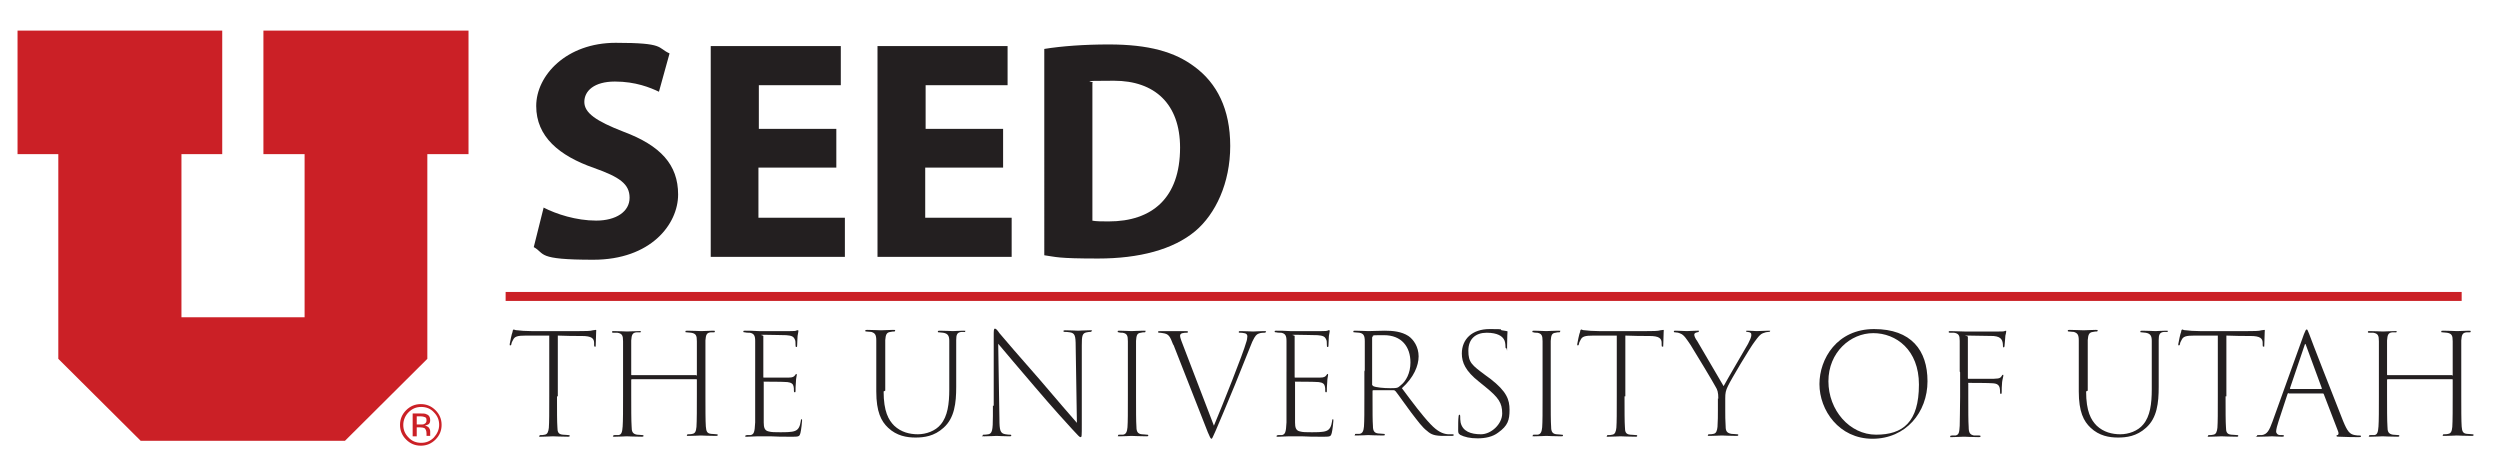 <?xml version="1.0" encoding="UTF-8"?>
<svg xmlns="http://www.w3.org/2000/svg" viewBox="0 0 613.1 115.3">
  <defs>
    <style>.cls-1{fill:#231f20;}.cls-1,.cls-2,.cls-3{stroke-width:0px;}.cls-2{fill-rule:evenodd;}.cls-2,.cls-3{fill:#cb2026;}</style>
  </defs>
  <g id="Layer_1">
    <path class="cls-3" d="M106.8,107.8c-1,1-2.2,1.5-3.6,1.5s-2.6-.5-3.6-1.5c-1-1-1.5-2.2-1.5-3.6s.5-2.6,1.5-3.6c1-1,2.2-1.5,3.6-1.5s2.6.5,3.6,1.5c1,1,1.5,2.2,1.5,3.6s-.5,2.6-1.5,3.6ZM100.2,101.1c-.8.8-1.3,1.9-1.3,3.1s.4,2.2,1.3,3.1c.8.9,1.9,1.3,3.1,1.3s2.2-.4,3.1-1.3c.8-.9,1.3-1.9,1.3-3.1s-.4-2.2-1.3-3.1c-.8-.9-1.9-1.3-3.1-1.3s-2.2.4-3.1,1.3ZM103.1,101.4c.7,0,1.2,0,1.5.2.6.2.9.7.9,1.4s-.2.9-.5,1.1c-.2.1-.5.2-.8.3.4,0,.8.3,1,.5.2.3.3.6.3.9v.4c0,.1,0,.3,0,.4s0,.2,0,.3h0c0,0-.9,0-.9,0,0,0,0,0,0,0,0,0,0,0,0,0v-.2s0-.4,0-.4c0-.6-.2-1.1-.5-1.3-.2-.1-.6-.2-1.1-.2h-.8v2.2h-1v-5.6h1.9ZM104.2,102.3c-.2-.1-.6-.2-1.2-.2h-.8v2h.9c.4,0,.7,0,.9-.1.4-.2.6-.4.6-.9s-.1-.7-.4-.8Z"></path>
    <polygon class="cls-2" points="4.3 7.5 4.3 37.8 14.3 37.8 14.3 88 34.5 108.1 84.6 108.1 104.8 88 104.8 37.8 114.9 37.8 114.9 7.5 64.6 7.5 64.6 37.8 74.7 37.8 74.7 77.8 44.5 77.8 44.5 37.8 54.5 37.8 54.5 7.5 4.3 7.5"></polygon>
    <rect class="cls-3" x="124" y="71.6" width="479.7" height="2.2"></rect>
    <path class="cls-1" d="M136.6,97.2c0,3.8,0,6.2.1,7.6,0,1.1.2,1.7,1.3,1.8.5,0,1.1.1,1.4.1s.3,0,.3.2-.1.2-.4.2c-1.5,0-3.5-.1-3.7-.1s-2,.1-2.9.1-.4,0-.4-.2.1-.2.3-.2c.3,0,.7,0,1-.1.7-.1.9-.8,1-1.7.1-1.4.1-3.6.1-7.7v-14.9c-1.7,0-3.7,0-5.7,0-2.1,0-2.8.2-3.2,1.1-.3.5-.3.6-.4,1,0,.3-.2.3-.3.3s-.1-.1-.1-.3c.1-.6.5-2.6.7-3,0-.4.2-.6.3-.6s.3.2.9.2c.8.1,1.9.2,3.4.2h11.8c1.2,0,2.8,0,3.3-.2.3,0,.5-.1.7-.1s.1.2.1.5c0,.7-.1,2.6-.1,3.2s0,.4-.2.4-.2-.1-.2-.5,0-.3,0-.4c0-1.1-.6-1.7-3-1.7-1.4,0-3.9,0-5.9-.1v14.9Z"></path>
    <path class="cls-1" d="M170.8,92.1c.1,0,.1,0,.1-.2v-.7c0-5.3,0-6.4,0-7.5,0-1.4-.2-1.9-1.4-2.1-.3,0-.8-.1-1.1-.1s-.3,0-.3-.2.1-.2.5-.2c1.2,0,3.1.1,3.4.1s2.2-.1,2.8-.1.5,0,.5.2-.1.2-.3.2-.4,0-.7,0c-1,.1-1.2.6-1.3,2,0,1.1,0,2.2,0,7.5v6c0,3.3,0,6.2.1,7.6.1,1.2.3,1.7,1.3,1.8.5,0,1,.1,1.3.1s.3,0,.3.2-.1.2-.5.2c-1.6,0-3.4-.1-3.6-.1s-2,.1-2.9.1-.5,0-.5-.2.1-.2.3-.2.7,0,1-.1c.6-.1.9-.5,1-1.7.1-1.4.1-4.7.1-8v-3.5c0-.1,0-.2-.1-.2h-15.8c-.1,0-.2,0-.2.2v3.6c0,3.3,0,6.4.1,7.8,0,1.2.2,1.8,1.3,2,.4,0,1,.1,1.3.1s.3,0,.3.2-.1.2-.5.2c-1.6,0-3.4-.1-3.6-.1s-1.8.1-2.8.1-.5,0-.5-.2.1-.2.4-.2.5,0,.9,0c.7-.1.9-.7,1-2.1.1-1.4.1-4.1.1-7.4v-6.1c0-5.3,0-6.3,0-7.4,0-1.4-.2-1.9-1.4-2.1-.4,0-.8,0-1,0s-.3,0-.3-.2.1-.2.4-.2c1.2,0,3,.1,3.3.1s2-.1,2.9-.1.4,0,.4.2-.1.1-.3.1-.3,0-.7,0c-1,.1-1.2.6-1.3,2,0,1.1,0,2.2,0,7.6v.7c0,.2,0,.2.1.2h15.8Z"></path>
    <path class="cls-1" d="M185.2,91.1c0-5.4,0-6.4,0-7.5,0-1.3-.3-1.8-1.3-2-.3,0-.9,0-1.2-.1-.3,0-.4,0-.4-.2s.1-.2.4-.2c.8,0,2.1,0,3.4.1.4,0,6.8,0,7.7,0,.7,0,1.5,0,1.6-.2.2,0,.2,0,.3,0,.1,0,.1.1.1.2,0,.2-.1.5-.2,1.2,0,.5-.1,1.2-.1,2.2,0,.3,0,.5-.2.5s-.2-.2-.2-.5c0-.6,0-1.1-.2-1.4-.3-.7-.8-.9-2.1-1-.8,0-3.8-.1-5.4-.1s-.2.1-.2.3v10c0,.2,0,.2.1.2.3,0,5.3,0,6.1,0,1,0,1.3-.2,1.6-.6.1-.2.2-.3.3-.3s.1.1.1.3c0,.2-.2.8-.2,1.6-.1,1-.1,1.8-.1,2.2,0,.3,0,.4-.2.4s-.2-.2-.2-.4c0-.5,0-.7-.1-1.1-.1-.5-.5-.9-1.5-1-1.1-.1-5.2-.1-5.6-.1s-.2,0-.2.2v3.2c0,1,0,5.8,0,6.6,0,1.2.2,2,1.2,2.2.7.2,1.5.2,2.8.2s2.8,0,3.6-.3c.9-.3,1.3-1.1,1.5-2.5,0-.3.1-.4.2-.4s.1.2.1.4c0,.3-.2,2.2-.4,3-.2.8-.4.9-1.8.9-2.5,0-4.1,0-5.5-.1-1.3,0-2.2,0-3.2,0s-1.7.1-2.5.1-.5,0-.5-.2.1-.1.4-.2c.3,0,.7,0,.9,0,.7-.2,1-.5,1.1-3.1,0-1.4,0-3.3,0-6.4v-6Z"></path>
    <path class="cls-1" d="M216.7,96c0,4.9,1.2,7,2.6,8.4,1.7,1.6,3.8,2.1,5.8,2.1s4.3-.8,5.6-2.4c1.7-2,2.1-5.1,2.1-8.6v-4.4c0-5.4,0-6.4,0-7.5,0-1.2-.3-1.8-1.5-2-.3,0-.7-.1-1-.1s-.3,0-.3-.2.2-.2.5-.2c1.3,0,2.9.1,3.2.1s1.7-.1,2.5-.1.5,0,.5.2-.2.1-.3.1-.3,0-.6,0c-1.1.1-1.3.7-1.3,2,0,1.1,0,2.1,0,7.5v4c0,3.9-.4,7.6-3.1,10-2.3,2.1-4.8,2.4-6.9,2.4s-4.6-.4-6.7-2.4c-1.7-1.6-2.9-3.9-2.9-8.9v-5.1c0-5.3,0-6.3,0-7.4,0-1.4-.3-1.8-1.2-2.1-.3,0-1-.1-1.2-.1s-.3,0-.3-.2.2-.2.5-.2c1.1,0,3,.1,3.4.1s2.1-.1,2.9-.1.5,0,.5.2-.1.2-.3.2-.4,0-.8.1c-1,.1-1.2.7-1.3,2,0,1.1,0,2.2,0,7.5v4.9Z"></path>
    <path class="cls-1" d="M243.7,99.5c0-9.3,0-10.4,0-16.9,0-1.6,0-2,.3-2s.7.5,1.1,1.1c1.1,1.3,5.2,6.1,9.8,11.3,4.6,5.4,7.7,9,9.2,10.7l-.3-18.8c0-2.6-.2-3.2-1.4-3.4-.5-.1-1-.1-1.2-.1s-.4,0-.4-.2c0-.2.2-.2.5-.2,1.2,0,2.8.1,3.1.1s1.7-.1,2.8-.1.5,0,.5.2-.1.1-.3.2c-.3,0-.4,0-.9.1-1.1.2-1.2.9-1.2,3.2v19.3c0,3,0,3.2-.3,3.2s-.5-.3-2.1-2c-1-1.1-4.6-5-9.1-10.3-3.6-4.2-7.5-8.8-9-10.6l.3,18.4c0,2.9.2,3.6,1.5,3.8.5.1.9.1,1.1.1s.3,0,.3.2-.1.2-.5.2c-1.4,0-2.7-.1-3.1-.1s-1.6.1-2.9.1-.5,0-.5-.2.1-.2.3-.2.6,0,1.1-.1c.9-.2,1.1-.9,1.1-4.5v-2.5Z"></path>
    <path class="cls-1" d="M276.6,91.1c0-5.3,0-6.3,0-7.4,0-1.4-.2-1.9-1.3-2.1-.3,0-.7,0-.9-.1-.2,0-.3,0-.3-.2s.1-.2.4-.2c.9,0,2.8.1,3,.1s2-.1,2.9-.1.5,0,.5.2-.1.2-.3.2c-.3,0-.5,0-.8.1-1,.1-1.1.7-1.2,2,0,1.1,0,2.2,0,7.5v6c0,3.8,0,6.2.1,7.6,0,1.1.3,1.7,1.3,1.8.5,0,1,.1,1.2.1.3,0,.4,0,.4.2s-.1.2-.5.2c-1.5,0-3.4-.1-3.6-.1s-1.9.1-2.8.1-.5,0-.5-.2.1-.2.4-.2.5,0,.8,0c.8-.1,1-.8,1.1-1.8.1-1.4.1-3.5.1-7.7v-6.1Z"></path>
    <path class="cls-1" d="M287.7,84.5c-.8-2.1-1.1-2.6-2.5-2.8-.4-.1-.8-.1-.9-.1s-.3,0-.3-.2c0-.2.2-.2.7-.2,1.3,0,2.7,0,3.2,0s1.9,0,2.7,0,.7,0,.7.2,0,.2-.3.2-.6,0-1,.1c-.5.1-.6.4-.6.7,0,.4.5,1.7.9,2.7l7.4,19.3c2.1-5,7.2-17.8,7.9-20.4.2-.5.3-1.2.3-1.5s-.1-.7-.8-.8c-.4-.1-.7-.1-1-.1s-.3,0-.3-.2.1-.2.5-.2c1.2,0,2.6.1,3,.1s1.6-.1,2.6-.1.5,0,.5.2-.1.2-.4.2c-.7,0-1.2.1-1.7.4-.4.3-.9.9-1.8,3.3-1,2.5-2,5-3.7,9.2-2.1,5-3.5,8.5-4.7,11.2-.7,1.5-.8,1.9-1,1.9s-.4-.4-.9-1.6l-8.4-21.4Z"></path>
    <path class="cls-1" d="M315.5,91.1c0-5.4,0-6.4,0-7.5,0-1.3-.3-1.8-1.3-2-.3,0-.9,0-1.2-.1-.3,0-.4,0-.4-.2s.1-.2.4-.2c.8,0,2.1,0,3.4.1.4,0,6.8,0,7.7,0,.7,0,1.5,0,1.6-.2.2,0,.2,0,.3,0,.1,0,.1.1.1.2,0,.2-.1.5-.2,1.2,0,.5-.1,1.2-.1,2.2,0,.3,0,.5-.2.5s-.2-.2-.2-.5c0-.6,0-1.1-.2-1.4-.3-.7-.8-.9-2.1-1-.8,0-3.8-.1-5.4-.1s-.2.1-.2.3v10c0,.2,0,.2.1.2.3,0,5.3,0,6.1,0,1,0,1.3-.2,1.6-.6.1-.2.2-.3.3-.3s.1.1.1.3c0,.2-.2.8-.2,1.6-.1,1-.1,1.8-.1,2.2,0,.3,0,.4-.2.4s-.2-.2-.2-.4c0-.5,0-.7-.1-1.1-.1-.5-.5-.9-1.5-1-1.1-.1-5.2-.1-5.6-.1s-.2,0-.2.2v3.2c0,1,0,5.8,0,6.6,0,1.2.2,2,1.2,2.2.7.2,1.5.2,2.8.2s2.8,0,3.6-.3c.9-.3,1.3-1.1,1.5-2.5,0-.3.1-.4.2-.4s.1.2.1.4c0,.3-.2,2.2-.4,3-.2.8-.4.9-1.8.9-2.5,0-4.1,0-5.5-.1-1.3,0-2.2,0-3.2,0s-1.7.1-2.5.1-.5,0-.5-.2.1-.1.4-.2c.3,0,.7,0,.9,0,.7-.2,1-.5,1.1-3.1,0-1.4,0-3.3,0-6.4v-6Z"></path>
    <path class="cls-1" d="M334.7,91.1c0-5.3,0-6.3,0-7.4,0-1.4-.3-1.9-1.3-2.1-.3,0-.9-.1-1.2-.1s-.3,0-.3-.2.1-.2.4-.2c1.1,0,2.8.1,3.3.1s3-.1,4-.1c2,0,4.1.2,5.8,1.3,1.3.9,2.5,2.7,2.5,5s-1.2,5.2-4.1,7.8c2.6,3.5,5,6.7,7,8.8,1.7,1.8,3,2.4,4.3,2.5.5,0,.9,0,1.1,0s.3,0,.3.2-.2.2-.6.2h-1.8c-2.2,0-3.1-.3-4.1-1.2-1.2-.9-2.2-2.3-3.9-4.5-1.3-1.7-3-4.2-3.8-5.2-.2-.2-.3-.3-.5-.3h-5c-.1,0-.2,0-.2.2v1.9c0,3.5,0,5.3.1,6.7,0,1.1.3,1.7,1.3,1.8.4,0,1,.1,1.3.1s.3,0,.3.2-.1.2-.5.2c-1.5,0-3.5-.1-3.6-.1s-1.7.1-2.7.1-.5,0-.5-.2,0-.2.3-.2.5,0,.8,0c.8-.1,1-.8,1.1-1.8.1-1.4.1-3.6.1-7.7v-6.1ZM336.6,94.4c0,.1,0,.2.2.3.6.3,2.4.5,4.2.5s1.8-.1,2.5-.7c1.3-1,2.4-3,2.4-5.6,0-3.9-2.2-6.7-6.5-6.7s-2.2.1-2.6.2c-.2.1-.3.2-.3.5v11.6Z"></path>
    <path class="cls-1" d="M358.1,106.6c-.4-.2-.5-.4-.5-1.1,0-1.4,0-2.7.1-3.3,0-.3.1-.5.2-.5s.2.1.2.4c0,.4,0,1,.1,1.5.5,2.2,2.5,2.9,5,2.9s5.2-2.5,5.2-5.1-.9-3.9-4.1-6.5l-1.6-1.3c-3.3-2.6-4.2-4.7-4.2-6.9,0-3.5,2.5-6,6.8-6s2.2.1,3,.3c.5.1.8.1,1.2.2.2,0,.2,0,.2.2,0,.2-.1,1.1-.1,3.4s0,.6-.2.6-.2-.1-.2-.4c0-.6-.1-1.4-.4-1.8-.4-.7-1.5-1.6-4.2-1.6s-4.5,1.5-4.5,4.4.8,3.5,4.3,6.1l1.1.8c4,3.1,4.7,5.1,4.7,7.6s-.4,3.9-2.8,5.6c-1.3,1-3.1,1.4-5,1.4s-3.2-.3-4.4-.9Z"></path>
    <path class="cls-1" d="M378.3,91.1c0-5.3,0-6.3,0-7.4,0-1.4-.2-1.9-1.3-2.1-.3,0-.7,0-.9-.1-.2,0-.3,0-.3-.2s.1-.2.4-.2c.9,0,2.8.1,3,.1s2-.1,2.9-.1.5,0,.5.2-.1.2-.3.2c-.3,0-.5,0-.8.1-1,.1-1.1.7-1.2,2,0,1.1,0,2.2,0,7.5v6c0,3.8,0,6.2.1,7.6,0,1.1.3,1.7,1.3,1.8.5,0,1,.1,1.2.1.3,0,.4,0,.4.2s-.1.2-.5.2c-1.5,0-3.4-.1-3.6-.1s-1.9.1-2.8.1-.5,0-.5-.2.1-.2.4-.2.5,0,.8,0c.8-.1,1-.8,1.1-1.8.1-1.4.1-3.5.1-7.7v-6.1Z"></path>
    <path class="cls-1" d="M398.4,97.2c0,3.8,0,6.2.1,7.6,0,1.1.2,1.7,1.3,1.8.5,0,1.1.1,1.4.1s.3,0,.3.2-.1.2-.4.2c-1.5,0-3.5-.1-3.7-.1s-2,.1-2.9.1-.4,0-.4-.2.1-.2.3-.2c.3,0,.7,0,1-.1.7-.1.9-.8,1-1.7.1-1.4.1-3.6.1-7.7v-14.9c-1.7,0-3.7,0-5.7,0-2.1,0-2.8.2-3.2,1.1-.3.5-.3.6-.4,1,0,.3-.2.3-.3.3s-.1-.1-.1-.3c.1-.6.5-2.6.7-3,0-.4.2-.6.3-.6s.3.2.9.2c.8.1,1.9.2,3.4.2h11.8c1.2,0,2.8,0,3.3-.2.3,0,.5-.1.7-.1s.1.2.1.5c0,.7-.1,2.6-.1,3.2s0,.4-.2.4-.2-.1-.2-.5,0-.3,0-.4c0-1.1-.6-1.7-3-1.7-1.4,0-3.9,0-5.9-.1v14.9Z"></path>
    <path class="cls-1" d="M421.4,97.8c0-1.6-.2-2.2-.7-3-.4-.8-4.9-8.3-6.1-10.2-.9-1.3-1.6-2.5-2.5-2.8-.4-.2-.9-.3-1.3-.3-.2,0-.3,0-.3-.2s.1-.2.4-.2c.7,0,2.3.1,2.8.1s1.7-.1,2.5-.1.4,0,.4.2-.1.1-.4.2c-.5.1-.7.3-.7.6s.3,1,.7,1.5c.6,1,5.9,10.1,6.5,11.1.8-1.5,5.2-9,6-10.4.4-.8.8-1.6.8-2.1s-.1-.7-.9-.8c-.3,0-.4-.1-.4-.2s.2-.1.4-.1c.8,0,1.8.1,2.2.1.7,0,2.3-.1,2.9-.1s.4,0,.4.1-.1.2-.4.2c-.4,0-.8.1-1.3.3-.8.3-1.2.9-2.1,2.1-1.1,1.4-5.8,9.3-6.5,10.8-.6,1.2-.7,1.8-.7,3.1v2.8c0,1.4,0,2.7.1,4.1,0,1.1.3,1.6,1.4,1.8.5,0,1.1.1,1.4.1s.3.1.3.2c0,.1-.1.2-.4.2-1.7,0-3.2-.1-3.6-.1s-2.1.1-3,.1-.4,0-.4-.2,0-.2.3-.2.7,0,1-.1c.7-.1.9-.8,1-1.7.1-1.4.1-2.9.1-4.1v-2.9Z"></path>
    <path class="cls-1" d="M446.2,94.2c0-6.2,4.3-13.5,13.4-13.5s13.1,5.2,13.1,12.8-5.3,14.1-13.5,14.1-13-7-13-13.4ZM470.6,94.3c0-8.5-5.6-12.6-11.2-12.6s-11,4.7-11,11.8,5.2,13.1,11.7,13.1,10.5-3,10.5-12.3Z"></path>
    <path class="cls-1" d="M480.6,91.1c0-5.4,0-6.4,0-7.5,0-1.3-.2-1.8-1.4-2-.3,0-.5,0-.9,0-.3,0-.4,0-.4-.2,0-.2.1-.2.4-.2,1.2,0,2.5.1,3.5.1s7.5,0,8.3,0c.8,0,1.3,0,1.5-.1.1,0,.3-.1.3-.1.1,0,.1,0,.1.2,0,.2-.1.6-.2,1-.1,1-.1,1.6-.2,2.4,0,.3-.1.5-.2.5s-.2-.1-.2-.4c0-.6-.1-1.2-.4-1.6-.3-.4-.8-.7-1.9-.8-2,0-4.2-.1-6.1-.1s-.2,0-.2.3v10.1c0,.2,0,.2.2.2.7,0,3,0,4.7,0,2.5,0,3,0,3.4-.7.1-.2.2-.3.3-.3s.1.1.1.2c0,.3-.2.8-.3,1.6-.1.9-.1,2-.1,2.4,0,.3,0,.5-.2.5-.2,0-.2-.2-.2-.4,0-1.3-.2-2.1-1.7-2.2-1-.1-5.5-.1-5.9-.1s-.2,0-.2.2v3.2c0,3.5,0,6,.1,7.4,0,1.4.3,1.9,1.3,2.1.5,0,.9,0,1.2,0,.3,0,.4,0,.4.2s-.1.2-.5.2c-1.6,0-3-.1-3.4-.1h-.3c-.6,0-1.8.1-2.7.1s-.5,0-.5-.2,0-.1.4-.2c.3,0,.6,0,.9,0,.8-.2.9-.7,1-2.4,0-1.5.1-3.9.1-7.1v-6Z"></path>
    <path class="cls-1" d="M511.6,96c0,4.9,1.2,7,2.6,8.4,1.7,1.6,3.8,2.1,5.8,2.1s4.3-.8,5.6-2.4c1.7-2,2.1-5.1,2.1-8.6v-4.4c0-5.4,0-6.4,0-7.5,0-1.2-.3-1.8-1.5-2-.3,0-.7-.1-1-.1s-.3,0-.3-.2.2-.2.5-.2c1.3,0,2.9.1,3.2.1s1.7-.1,2.5-.1.5,0,.5.2-.2.1-.3.1-.3,0-.6,0c-1.1.1-1.3.7-1.3,2,0,1.1,0,2.1,0,7.5v4c0,3.9-.4,7.6-3.1,10-2.3,2.1-4.8,2.4-6.9,2.4s-4.6-.4-6.7-2.4c-1.7-1.6-2.9-3.9-2.9-8.9v-5.1c0-5.3,0-6.3,0-7.4,0-1.4-.3-1.8-1.2-2.1-.3,0-1-.1-1.2-.1s-.3,0-.3-.2.2-.2.5-.2c1.1,0,3,.1,3.4.1s2.1-.1,2.9-.1.5,0,.5.2-.1.2-.3.2-.4,0-.8.1c-1,.1-1.2.7-1.3,2,0,1.1,0,2.2,0,7.5v4.9Z"></path>
    <path class="cls-1" d="M545.8,97.2c0,3.8,0,6.2.1,7.6,0,1.1.2,1.7,1.3,1.8.5,0,1.1.1,1.4.1s.3,0,.3.2-.1.2-.4.2c-1.5,0-3.5-.1-3.7-.1s-2,.1-2.9.1-.4,0-.4-.2.1-.2.3-.2c.3,0,.7,0,1-.1.7-.1.9-.8,1-1.7.1-1.4.1-3.6.1-7.7v-14.9c-1.7,0-3.7,0-5.7,0-2.1,0-2.8.2-3.2,1.1-.3.5-.3.6-.4,1,0,.3-.2.3-.3.3s-.1-.1-.1-.3c.1-.6.5-2.6.7-3,0-.4.2-.6.3-.6s.3.2.9.2c.8.1,1.9.2,3.4.2h11.8c1.2,0,2.8,0,3.3-.2.3,0,.5-.1.7-.1s.1.2.1.5c0,.7-.1,2.6-.1,3.2s0,.4-.2.4-.2-.1-.2-.5,0-.3,0-.4c0-1.1-.6-1.7-3-1.7-1.4,0-3.9,0-5.9-.1v14.9Z"></path>
    <path class="cls-1" d="M561.3,96.4c-.1,0-.2,0-.3.2l-2.2,6.7c-.3.9-.6,2-.6,2.5s.4.9,1,.9h.5c.3,0,.4,0,.4.2s-.2.2-.5.2c-.8,0-2.1-.1-2.4-.1s-1.7.1-3.2.1-.5,0-.5-.2.1-.2.4-.2.5,0,.8,0c1.3-.2,1.8-1.1,2.6-3.3l7.7-21.4c.4-1,.5-1.2.7-1.2s.2.2.6,1.1c.4,1.2,6,15.5,8.3,21.3,1.1,2.7,1.7,3.3,2.9,3.5.5.1.8.1,1.1.1s.4,0,.4.2-.2.2-.5.2c-.8,0-3.1,0-4.8-.1-.4,0-.7,0-.7-.2s0-.1.2-.2c.3,0,.4-.4.2-.9l-3.5-9.1c0-.1-.1-.2-.2-.2h-8.4ZM569.3,95.4c.1,0,.1-.1.1-.2l-3.9-10.6c-.1-.3-.2-.4-.3,0l-3.6,10.6c0,.1,0,.2.1.2h7.7Z"></path>
    <path class="cls-1" d="M601.4,92.1c.1,0,.1,0,.1-.2v-.7c0-5.3,0-6.4,0-7.5,0-1.4-.2-1.9-1.4-2.1-.3,0-.8-.1-1.1-.1s-.3,0-.3-.2.1-.2.5-.2c1.2,0,3.1.1,3.4.1s2.2-.1,2.8-.1.5,0,.5.2-.1.2-.3.2-.4,0-.7,0c-1,.1-1.2.6-1.3,2,0,1.1,0,2.2,0,7.5v6c0,3.3,0,6.2.1,7.6.1,1.2.3,1.7,1.3,1.8.5,0,1,.1,1.3.1s.3,0,.3.2-.1.2-.5.2c-1.6,0-3.4-.1-3.6-.1s-2,.1-2.9.1-.5,0-.5-.2.1-.2.3-.2.7,0,1-.1c.6-.1.9-.5,1-1.7.1-1.4.1-4.7.1-8v-3.5c0-.1,0-.2-.1-.2h-15.8c-.1,0-.2,0-.2.2v3.6c0,3.3,0,6.4.1,7.8,0,1.2.2,1.8,1.3,2,.4,0,1,.1,1.3.1s.3,0,.3.2-.1.2-.5.2c-1.6,0-3.4-.1-3.6-.1s-1.8.1-2.8.1-.5,0-.5-.2.1-.2.4-.2.5,0,.9,0c.7-.1.9-.7,1-2.1.1-1.4.1-4.1.1-7.4v-6.1c0-5.3,0-6.3,0-7.4,0-1.4-.2-1.9-1.4-2.1-.4,0-.8,0-1,0s-.3,0-.3-.2.1-.2.4-.2c1.2,0,3,.1,3.3.1s2-.1,2.9-.1.4,0,.4.2-.1.1-.3.1-.3,0-.7,0c-1,.1-1.2.6-1.3,2,0,1.1,0,2.2,0,7.6v.7c0,.2,0,.2.1.2h15.8Z"></path>
  </g>
  <g id="UNICOS">
    <path class="cls-1" d="M133.3,50.9c3.1,1.6,8,3.2,12.9,3.2s8.2-2.2,8.2-5.6-2.5-5.1-8.7-7.3c-8.6-3-14.2-7.7-14.2-15.2s7.4-15.5,19.5-15.5,10.1,1.2,13.2,2.6l-2.6,9.4c-2.1-1-5.7-2.5-10.8-2.5s-7.5,2.3-7.5,5,2.9,4.7,9.6,7.3c9.1,3.4,13.4,8.1,13.4,15.4s-6.7,16-20.8,16-11.7-1.5-14.6-3.1l2.4-9.6Z"></path>
    <path class="cls-1" d="M205,41.1h-19v12.3h21.2v9.6h-32.9V11.3h31.9v9.6h-20.1v10.7h19v9.5Z"></path>
    <path class="cls-1" d="M245.9,41.1h-19v12.3h21.2v9.6h-32.9V11.3h31.9v9.6h-20.1v10.7h19v9.5Z"></path>
    <path class="cls-1" d="M256.1,12c4.3-.7,9.9-1.1,15.8-1.1,9.8,0,16.2,1.8,21.1,5.5,5.4,4,8.7,10.3,8.7,19.4s-3.6,16.7-8.6,20.9c-5.4,4.5-13.7,6.7-23.8,6.7s-10.3-.4-13.2-.8V12ZM267.8,54.1c1,.2,2.6.2,4.1.2,10.6,0,17.5-5.7,17.5-18.1,0-10.7-6.2-16.4-16.2-16.4s-4.3.2-5.3.5v33.8Z"></path>
  </g>
</svg>
